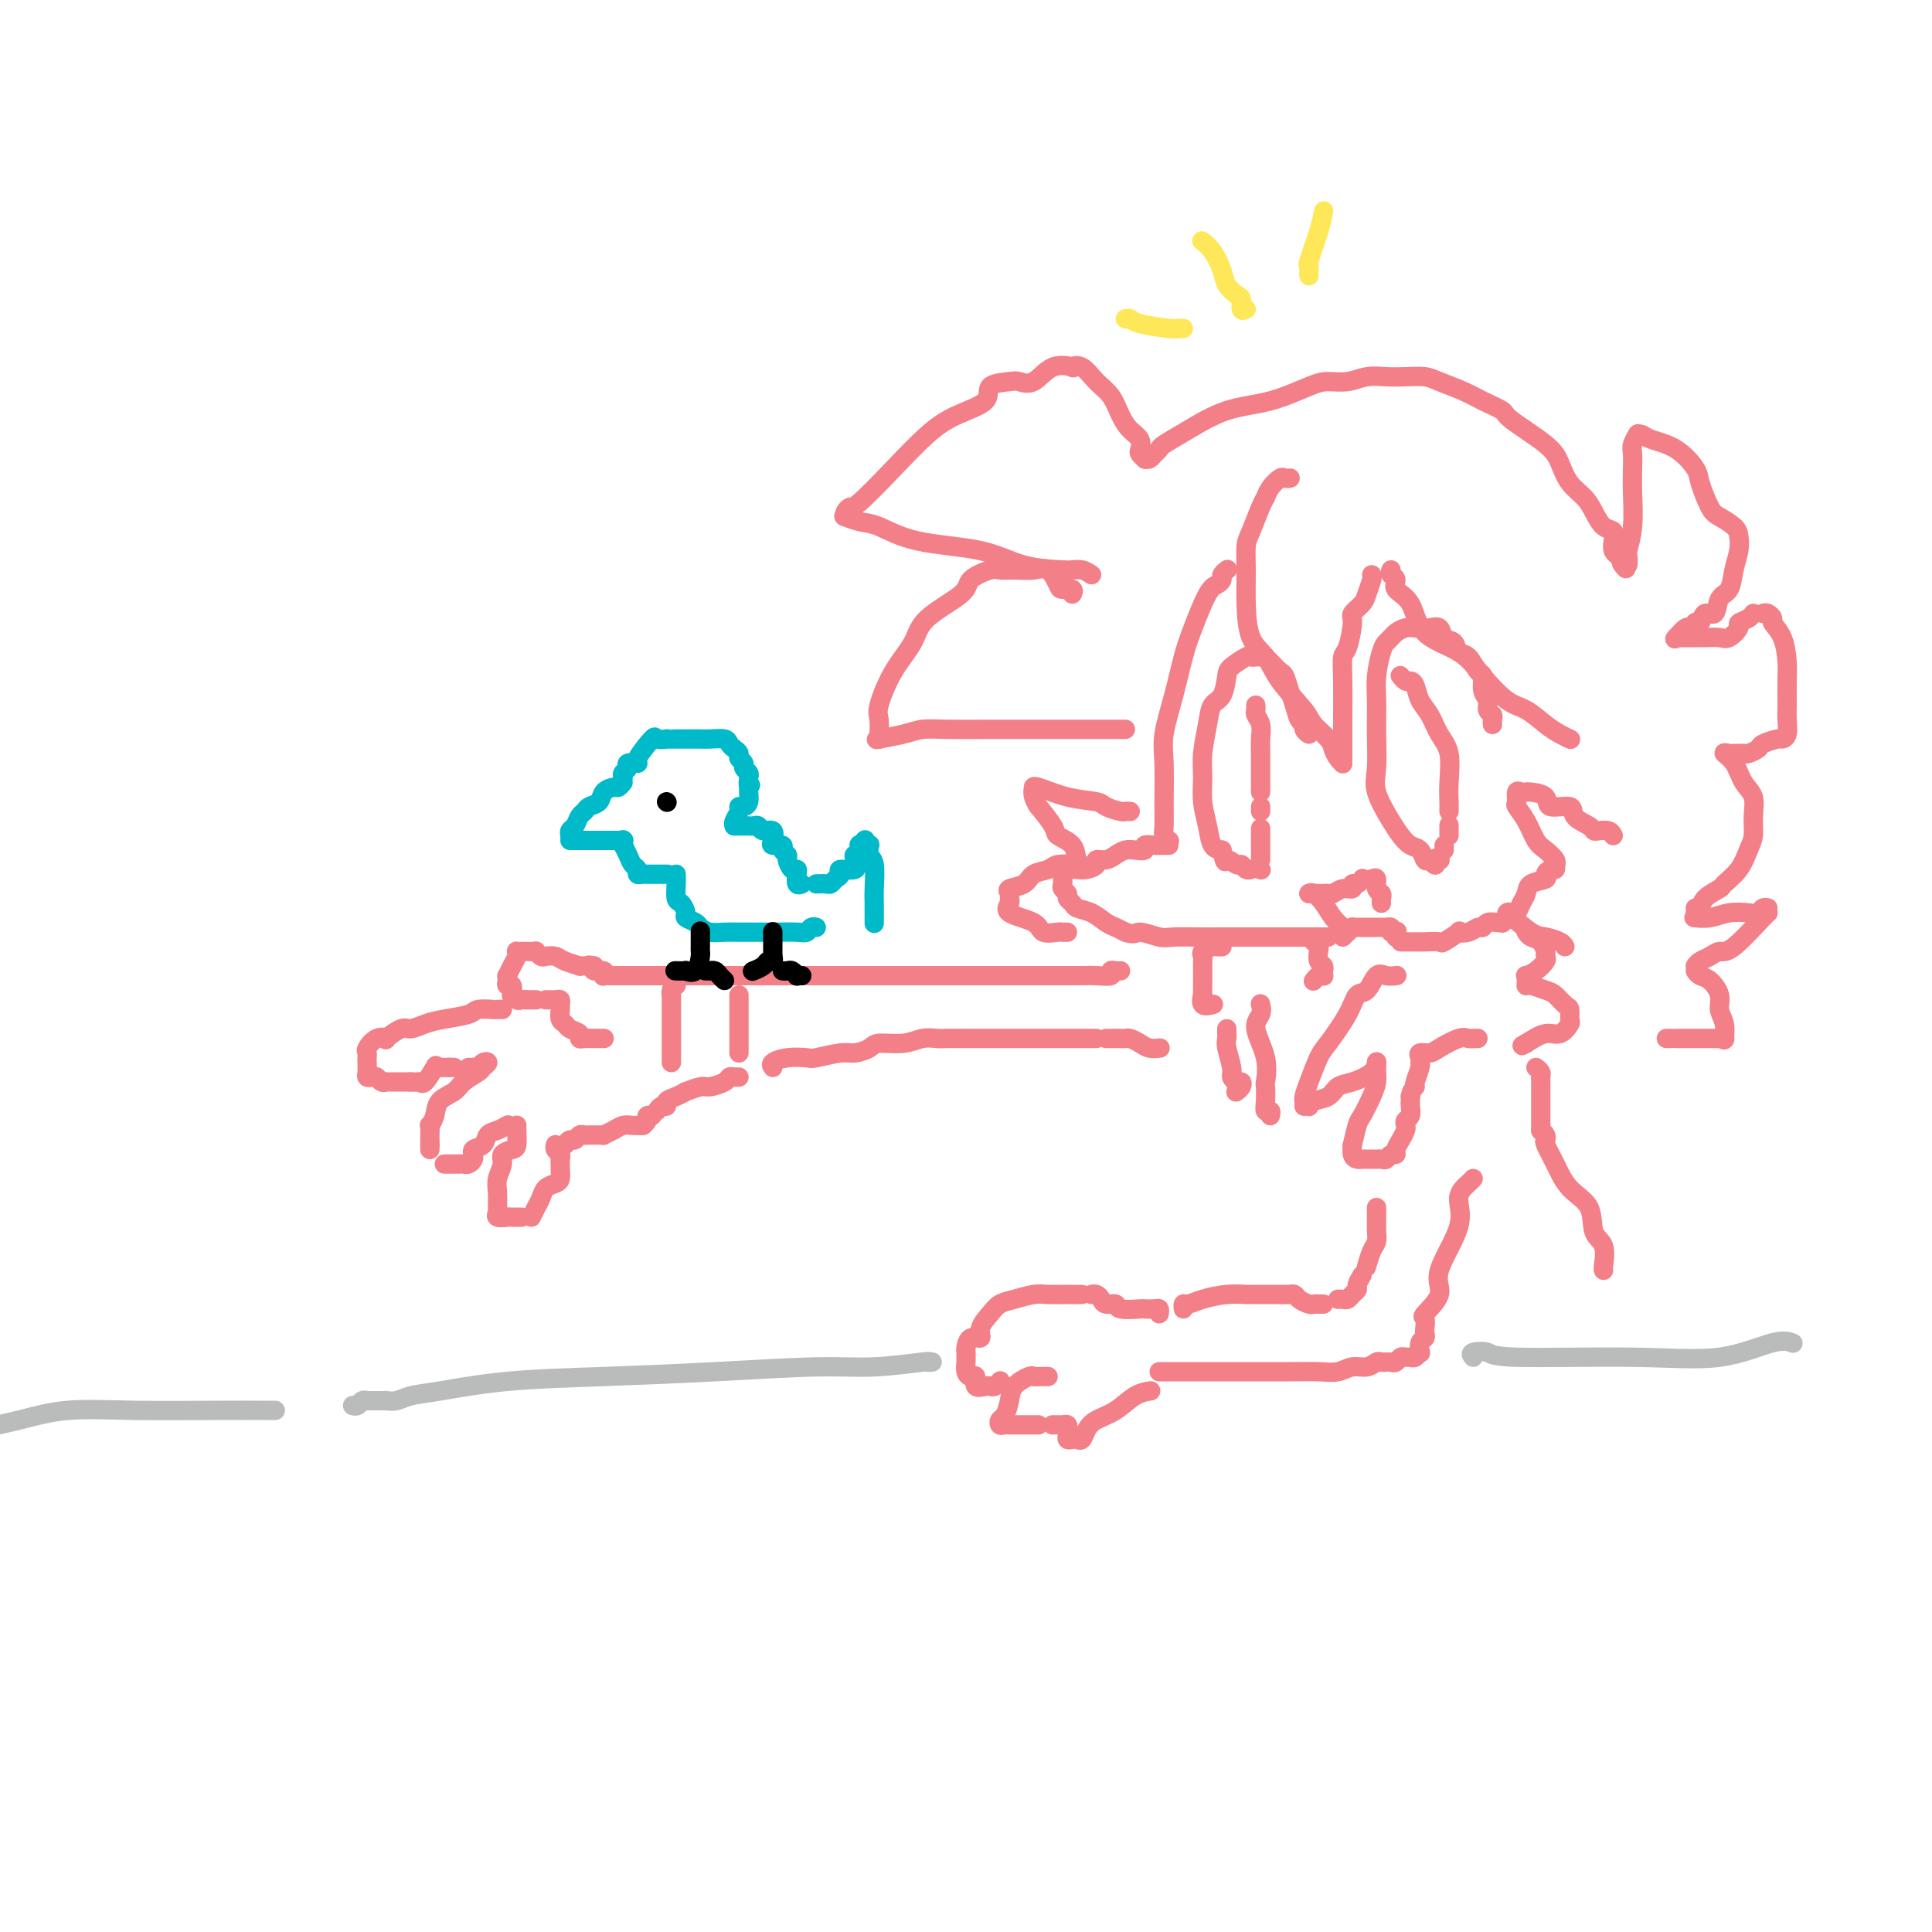 <svg viewBox='0 0 400 400' version='1.1' xmlns='http://www.w3.org/2000/svg' xmlns:xlink='http://www.w3.org/1999/xlink'><g fill='none' stroke='#F37F89' stroke-width='4' stroke-linecap='round' stroke-linejoin='round'><path d='M254,118c0.119,-0.090 0.237,-0.180 0,0c-0.237,0.180 -0.830,0.631 -1,1c-0.170,0.369 0.082,0.658 0,1c-0.082,0.342 -0.497,0.738 -1,1c-0.503,0.262 -1.095,0.390 -2,2c-0.905,1.610 -2.123,4.702 -3,7c-0.877,2.298 -1.412,3.800 -2,6c-0.588,2.200 -1.229,5.096 -2,8c-0.771,2.904 -1.672,5.814 -2,8c-0.328,2.186 -0.084,3.647 0,6c0.084,2.353 0.009,5.597 0,8c-0.009,2.403 0.049,3.964 0,5c-0.049,1.036 -0.206,1.548 0,2c0.206,0.452 0.773,0.843 1,1c0.227,0.157 0.113,0.078 0,0'/><path d='M242,175c-0.306,-0.001 -0.612,-0.001 -1,0c-0.388,0.001 -0.859,0.004 -1,0c-0.141,-0.004 0.047,-0.015 0,0c-0.047,0.015 -0.330,0.056 -1,0c-0.670,-0.056 -1.727,-0.208 -2,0c-0.273,0.208 0.237,0.778 0,1c-0.237,0.222 -1.220,0.097 -2,0c-0.780,-0.097 -1.356,-0.167 -2,0c-0.644,0.167 -1.355,0.570 -2,1c-0.645,0.430 -1.223,0.886 -2,1c-0.777,0.114 -1.752,-0.113 -2,0c-0.248,0.113 0.232,0.567 0,1c-0.232,0.433 -1.176,0.846 -2,1c-0.824,0.154 -1.527,0.048 -2,0c-0.473,-0.048 -0.715,-0.038 -1,0c-0.285,0.038 -0.613,0.104 -1,0c-0.387,-0.104 -0.832,-0.379 -1,0c-0.168,0.379 -0.060,1.411 0,2c0.060,0.589 0.072,0.735 0,1c-0.072,0.265 -0.228,0.649 0,1c0.228,0.351 0.840,0.670 1,1c0.160,0.330 -0.133,0.669 0,1c0.133,0.331 0.693,0.652 1,1c0.307,0.348 0.361,0.723 1,1c0.639,0.277 1.862,0.456 3,1c1.138,0.544 2.191,1.454 3,2c0.809,0.546 1.374,0.727 2,1c0.626,0.273 1.313,0.636 2,1'/><path d='M233,193c2.015,0.713 2.054,-0.005 3,0c0.946,0.005 2.801,0.733 4,1c1.199,0.267 1.744,0.071 3,0c1.256,-0.071 3.224,-0.019 5,0c1.776,0.019 3.361,0.005 5,0c1.639,-0.005 3.332,-0.001 5,0c1.668,0.001 3.312,0.000 5,0c1.688,-0.000 3.419,-0.000 5,0c1.581,0.000 3.011,0.000 4,0c0.989,-0.000 1.535,-0.000 2,0c0.465,0.000 0.847,0.000 1,0c0.153,-0.000 0.076,-0.000 0,0'/><path d='M271,152c-0.447,-0.320 -0.893,-0.640 -1,-1c-0.107,-0.360 0.126,-0.758 0,-1c-0.126,-0.242 -0.610,-0.326 -1,-1c-0.390,-0.674 -0.685,-1.938 -1,-3c-0.315,-1.062 -0.649,-1.920 -1,-3c-0.351,-1.080 -0.720,-2.380 -1,-3c-0.280,-0.620 -0.470,-0.558 -1,-1c-0.530,-0.442 -1.399,-1.386 -2,-2c-0.601,-0.614 -0.935,-0.896 -1,-1c-0.065,-0.104 0.139,-0.030 0,0c-0.139,0.030 -0.622,0.014 -1,0c-0.378,-0.014 -0.651,-0.028 -1,0c-0.349,0.028 -0.775,0.098 -1,0c-0.225,-0.098 -0.249,-0.365 -1,0c-0.751,0.365 -2.228,1.362 -3,2c-0.772,0.638 -0.838,0.918 -1,2c-0.162,1.082 -0.422,2.966 -1,4c-0.578,1.034 -1.476,1.216 -2,2c-0.524,0.784 -0.673,2.169 -1,4c-0.327,1.831 -0.832,4.109 -1,6c-0.168,1.891 -0.001,3.396 0,5c0.001,1.604 -0.165,3.306 0,5c0.165,1.694 0.660,3.379 1,5c0.340,1.621 0.526,3.177 1,4c0.474,0.823 1.237,0.911 2,1'/><path d='M253,176c0.737,3.482 0.579,2.187 1,2c0.421,-0.187 1.419,0.734 2,1c0.581,0.266 0.743,-0.125 1,0c0.257,0.125 0.608,0.764 1,1c0.392,0.236 0.826,0.067 1,0c0.174,-0.067 0.087,-0.034 0,0'/><path d='M261,180c0.000,0.000 0.100,0.100 0.1,0.1'/><path d='M261,178c0.000,-0.429 0.000,-0.857 0,-1c0.000,-0.143 0.000,0.000 0,-1c0.000,-1.000 0.000,-3.143 0,-4c0.000,-0.857 0.000,-0.429 0,0'/><path d='M261,168c0.000,-0.417 0.000,-0.833 0,-1c0.000,-0.167 0.000,-0.083 0,0'/><path d='M261,164c-0.002,-1.844 -0.004,-3.688 0,-5c0.004,-1.312 0.015,-2.091 0,-3c-0.015,-0.909 -0.057,-1.946 0,-3c0.057,-1.054 0.211,-2.125 0,-3c-0.211,-0.875 -0.789,-1.554 -1,-2c-0.211,-0.446 -0.057,-0.659 0,-1c0.057,-0.341 0.016,-0.812 0,-1c-0.016,-0.188 -0.008,-0.094 0,0'/><path d='M309,150c-0.033,-0.326 -0.065,-0.652 0,-1c0.065,-0.348 0.228,-0.717 0,-1c-0.228,-0.283 -0.848,-0.479 -1,-1c-0.152,-0.521 0.164,-1.366 0,-2c-0.164,-0.634 -0.807,-1.058 -1,-2c-0.193,-0.942 0.066,-2.403 0,-3c-0.066,-0.597 -0.455,-0.330 -1,-1c-0.545,-0.670 -1.244,-2.278 -2,-3c-0.756,-0.722 -1.568,-0.558 -2,-1c-0.432,-0.442 -0.483,-1.492 -1,-2c-0.517,-0.508 -1.501,-0.476 -2,-1c-0.499,-0.524 -0.514,-1.604 -1,-2c-0.486,-0.396 -1.442,-0.107 -2,0c-0.558,0.107 -0.716,0.032 -1,0c-0.284,-0.032 -0.692,-0.020 -1,0c-0.308,0.020 -0.516,0.047 -1,0c-0.484,-0.047 -1.243,-0.167 -2,0c-0.757,0.167 -1.513,0.620 -2,1c-0.487,0.380 -0.705,0.686 -1,1c-0.295,0.314 -0.668,0.637 -1,1c-0.332,0.363 -0.624,0.768 -1,2c-0.376,1.232 -0.835,3.292 -1,5c-0.165,1.708 -0.034,3.062 0,5c0.034,1.938 -0.027,4.458 0,7c0.027,2.542 0.142,5.105 0,7c-0.142,1.895 -0.543,3.122 0,5c0.543,1.878 2.029,4.405 3,6c0.971,1.595 1.426,2.256 2,3c0.574,0.744 1.267,1.571 2,2c0.733,0.429 1.505,0.462 2,1c0.495,0.538 0.713,1.582 1,2c0.287,0.418 0.644,0.209 1,0'/><path d='M296,178c1.869,2.167 1.042,0.583 1,0c-0.042,-0.583 0.702,-0.167 1,0c0.298,0.167 0.149,0.083 0,0'/><path d='M298,178c0.000,0.000 0.000,0.000 0,0c0.000,0.000 0.000,0.000 0,0'/><path d='M299,176c0.000,-0.417 0.000,-0.833 0,-1c0.000,-0.167 0.000,-0.083 0,0'/><path d='M300,173c0.000,-0.833 0.000,-1.667 0,-2c0.000,-0.333 0.000,-0.167 0,0'/><path d='M300,168c0.013,-0.549 0.026,-1.098 0,-2c-0.026,-0.902 -0.091,-2.155 0,-4c0.091,-1.845 0.337,-4.280 0,-6c-0.337,-1.720 -1.256,-2.724 -2,-4c-0.744,-1.276 -1.312,-2.824 -2,-4c-0.688,-1.176 -1.494,-1.979 -2,-3c-0.506,-1.021 -0.710,-2.260 -1,-3c-0.290,-0.740 -0.665,-0.982 -1,-1c-0.335,-0.018 -0.629,0.187 -1,0c-0.371,-0.187 -0.820,-0.768 -1,-1c-0.180,-0.232 -0.090,-0.116 0,0'/><path d='M278,194c0.303,-0.309 0.606,-0.619 1,-1c0.394,-0.381 0.879,-0.834 1,-1c0.121,-0.166 -0.123,-0.044 0,0c0.123,0.044 0.611,0.012 1,0c0.389,-0.012 0.678,-0.003 1,0c0.322,0.003 0.678,0.001 1,0c0.322,-0.001 0.611,-0.000 1,0c0.389,0.000 0.878,-0.001 1,0c0.122,0.001 -0.125,0.003 0,0c0.125,-0.003 0.621,-0.011 1,0c0.379,0.011 0.640,0.041 1,0c0.360,-0.041 0.817,-0.155 1,0c0.183,0.155 0.091,0.577 0,1'/><path d='M288,193c1.774,-0.215 1.207,-0.254 1,0c-0.207,0.254 -0.056,0.799 0,1c0.056,0.201 0.016,0.057 0,0c-0.016,-0.057 -0.008,-0.029 0,0'/><path d='M290,195c0.332,0.000 0.664,0.000 1,0c0.336,-0.000 0.676,-0.001 1,0c0.324,0.001 0.634,0.002 1,0c0.366,-0.002 0.789,-0.008 1,0c0.211,0.008 0.209,0.030 1,0c0.791,-0.030 2.375,-0.112 3,0c0.625,0.112 0.289,0.418 1,0c0.711,-0.418 2.467,-1.561 3,-2c0.533,-0.439 -0.156,-0.174 0,0c0.156,0.174 1.159,0.257 2,0c0.841,-0.257 1.521,-0.853 2,-1c0.479,-0.147 0.755,0.157 1,0c0.245,-0.157 0.457,-0.774 1,-1c0.543,-0.226 1.415,-0.061 2,0c0.585,0.061 0.881,0.017 1,0c0.119,-0.017 0.059,-0.009 0,0'/><path d='M311,191c0.000,0.000 0.100,0.100 0.1,0.1'/><path d='M267,99c0.097,-0.012 0.195,-0.025 0,0c-0.195,0.025 -0.681,0.087 -1,0c-0.319,-0.087 -0.470,-0.322 -1,0c-0.530,0.322 -1.438,1.200 -2,2c-0.562,0.800 -0.777,1.520 -1,2c-0.223,0.480 -0.452,0.719 -1,2c-0.548,1.281 -1.413,3.602 -2,5c-0.587,1.398 -0.894,1.871 -1,3c-0.106,1.129 -0.012,2.915 0,5c0.012,2.085 -0.060,4.470 0,7c0.060,2.530 0.252,5.205 1,7c0.748,1.795 2.053,2.711 3,4c0.947,1.289 1.535,2.950 3,5c1.465,2.050 3.807,4.489 5,6c1.193,1.511 1.238,2.093 2,3c0.762,0.907 2.243,2.138 3,3c0.757,0.862 0.791,1.355 1,2c0.209,0.645 0.595,1.443 1,2c0.405,0.557 0.830,0.873 1,1c0.170,0.127 0.085,0.063 0,0'/><path d='M278,158c0.000,0.115 0.000,0.230 0,0c-0.000,-0.230 -0.001,-0.804 0,-2c0.001,-1.196 0.003,-3.013 0,-4c-0.003,-0.987 -0.011,-1.143 0,-3c0.011,-1.857 0.039,-5.414 0,-8c-0.039,-2.586 -0.147,-4.202 0,-5c0.147,-0.798 0.550,-0.779 1,-2c0.450,-1.221 0.947,-3.682 1,-5c0.053,-1.318 -0.340,-1.491 0,-2c0.340,-0.509 1.411,-1.352 2,-2c0.589,-0.648 0.694,-1.102 1,-2c0.306,-0.898 0.813,-2.242 1,-3c0.187,-0.758 0.053,-0.931 0,-1c-0.053,-0.069 -0.027,-0.035 0,0'/><path d='M288,118c-0.135,0.357 -0.269,0.714 0,1c0.269,0.286 0.942,0.501 1,1c0.058,0.499 -0.499,1.283 0,2c0.499,0.717 2.055,1.369 3,3c0.945,1.631 1.280,4.242 3,6c1.720,1.758 4.823,2.663 7,4c2.177,1.337 3.426,3.107 5,5c1.574,1.893 3.473,3.908 5,5c1.527,1.092 2.683,1.259 4,2c1.317,0.741 2.796,2.054 4,3c1.204,0.946 2.132,1.524 3,2c0.868,0.476 1.677,0.850 2,1c0.323,0.150 0.162,0.075 0,0'/><path d='M334,173c-0.225,-0.418 -0.450,-0.835 -1,-1c-0.550,-0.165 -1.425,-0.077 -2,0c-0.575,0.077 -0.848,0.141 -1,0c-0.152,-0.141 -0.182,-0.489 -1,-1c-0.818,-0.511 -2.426,-1.184 -3,-2c-0.574,-0.816 -0.116,-1.774 -1,-2c-0.884,-0.226 -3.112,0.279 -4,0c-0.888,-0.279 -0.437,-1.342 -1,-2c-0.563,-0.658 -2.141,-0.910 -3,-1c-0.859,-0.090 -1.000,-0.017 -1,0c0.000,0.017 0.142,-0.022 0,0c-0.142,0.022 -0.568,0.105 -1,0c-0.432,-0.105 -0.870,-0.396 -1,0c-0.130,0.396 0.048,1.481 0,2c-0.048,0.519 -0.321,0.471 0,1c0.321,0.529 1.235,1.634 2,3c0.765,1.366 1.382,2.993 2,4c0.618,1.007 1.238,1.394 2,2c0.762,0.606 1.667,1.432 2,2c0.333,0.568 0.095,0.876 0,1c-0.095,0.124 -0.048,0.062 0,0'/><path d='M322,179c0.077,0.446 0.154,0.892 0,1c-0.154,0.108 -0.538,-0.123 -1,0c-0.462,0.123 -1.002,0.599 -1,1c0.002,0.401 0.548,0.728 0,1c-0.548,0.272 -2.188,0.490 -3,1c-0.812,0.510 -0.796,1.312 -1,2c-0.204,0.688 -0.629,1.261 -1,2c-0.371,0.739 -0.687,1.645 -1,2c-0.313,0.355 -0.621,0.158 -1,0c-0.379,-0.158 -0.829,-0.278 -1,0c-0.171,0.278 -0.064,0.953 0,1c0.064,0.047 0.084,-0.534 1,0c0.916,0.534 2.729,2.182 4,3c1.271,0.818 2.000,0.807 3,1c1.000,0.193 2.269,0.590 3,1c0.731,0.410 0.923,0.831 1,1c0.077,0.169 0.038,0.084 0,0'/><path d='M234,168c-0.394,-0.023 -0.788,-0.046 -1,0c-0.212,0.046 -0.243,0.162 -1,0c-0.757,-0.162 -2.241,-0.603 -3,-1c-0.759,-0.397 -0.791,-0.749 -2,-1c-1.209,-0.251 -3.593,-0.402 -6,-1c-2.407,-0.598 -4.837,-1.644 -6,-2c-1.163,-0.356 -1.061,-0.022 -1,0c0.061,0.022 0.080,-0.268 0,0c-0.080,0.268 -0.259,1.094 0,2c0.259,0.906 0.956,1.894 1,2c0.044,0.106 -0.563,-0.669 0,0c0.563,0.669 2.298,2.782 3,4c0.702,1.218 0.370,1.542 1,2c0.630,0.458 2.220,1.051 3,2c0.780,0.949 0.748,2.256 1,3c0.252,0.744 0.786,0.927 1,1c0.214,0.073 0.107,0.037 0,0'/><path d='M223,179c-0.503,-0.007 -1.007,-0.014 -1,0c0.007,0.014 0.523,0.049 0,0c-0.523,-0.049 -2.085,-0.182 -3,0c-0.915,0.182 -1.184,0.679 -2,1c-0.816,0.321 -2.181,0.468 -3,1c-0.819,0.532 -1.094,1.451 -2,2c-0.906,0.549 -2.444,0.727 -3,1c-0.556,0.273 -0.131,0.639 0,1c0.131,0.361 -0.030,0.717 0,1c0.030,0.283 0.253,0.492 0,1c-0.253,0.508 -0.983,1.313 0,2c0.983,0.687 3.679,1.256 5,2c1.321,0.744 1.268,1.663 2,2c0.732,0.337 2.248,0.090 3,0c0.752,-0.090 0.741,-0.024 1,0c0.259,0.024 0.788,0.007 1,0c0.212,-0.007 0.106,-0.003 0,0'/><path d='M271,185c0.757,-0.002 1.515,-0.005 2,0c0.485,0.005 0.698,0.016 1,0c0.302,-0.016 0.693,-0.061 1,0c0.307,0.061 0.530,0.228 1,0c0.470,-0.228 1.187,-0.849 2,-1c0.813,-0.151 1.721,0.170 2,0c0.279,-0.170 -0.069,-0.829 0,-1c0.069,-0.171 0.557,0.146 1,0c0.443,-0.146 0.841,-0.756 1,-1c0.159,-0.244 0.080,-0.122 0,0'/><path d='M284,182c0.453,-0.202 0.906,-0.404 1,0c0.094,0.404 -0.171,1.415 0,2c0.171,0.585 0.778,0.744 1,1c0.222,0.256 0.060,0.607 0,1c-0.060,0.393 -0.017,0.826 0,1c0.017,0.174 0.009,0.087 0,0'/><path d='M271,185c0.243,-0.150 0.485,-0.299 1,0c0.515,0.299 1.301,1.047 2,2c0.699,0.953 1.311,2.111 2,3c0.689,0.889 1.455,1.509 2,2c0.545,0.491 0.870,0.855 1,1c0.130,0.145 0.065,0.073 0,0'/><path d='M233,151c-0.290,-0.000 -0.581,-0.000 -1,0c-0.419,0.000 -0.967,0.000 -1,0c-0.033,-0.000 0.448,-0.000 0,0c-0.448,0.000 -1.827,0.000 -3,0c-1.173,-0.000 -2.141,-0.001 -4,0c-1.859,0.001 -4.610,0.003 -8,0c-3.390,-0.003 -7.421,-0.011 -11,0c-3.579,0.011 -6.708,0.042 -9,0c-2.292,-0.042 -3.748,-0.155 -5,0c-1.252,0.155 -2.298,0.580 -4,1c-1.702,0.420 -4.058,0.834 -5,1c-0.942,0.166 -0.471,0.083 0,0'/><path d='M182,153c0.004,0.034 0.009,0.069 0,0c-0.009,-0.069 -0.031,-0.240 0,-1c0.031,-0.760 0.114,-2.109 0,-3c-0.114,-0.891 -0.426,-1.323 0,-3c0.426,-1.677 1.589,-4.598 3,-7c1.411,-2.402 3.071,-4.283 4,-6c0.929,-1.717 1.126,-3.269 3,-5c1.874,-1.731 5.424,-3.641 7,-5c1.576,-1.359 1.177,-2.167 2,-3c0.823,-0.833 2.867,-1.690 4,-2c1.133,-0.310 1.354,-0.073 2,0c0.646,0.073 1.716,-0.019 3,0c1.284,0.019 2.782,0.148 4,0c1.218,-0.148 2.155,-0.572 3,0c0.845,0.572 1.599,2.139 2,3c0.401,0.861 0.448,1.014 1,1c0.552,-0.014 1.610,-0.196 2,0c0.390,0.196 0.111,0.770 0,1c-0.111,0.230 -0.056,0.115 0,0'/><path d='M226,119c-0.628,-0.420 -1.255,-0.841 -2,-1c-0.745,-0.159 -1.607,-0.058 -2,0c-0.393,0.058 -0.317,0.072 -2,0c-1.683,-0.072 -5.125,-0.228 -8,-1c-2.875,-0.772 -5.184,-2.158 -9,-3c-3.816,-0.842 -9.138,-1.140 -13,-2c-3.862,-0.860 -6.262,-2.282 -8,-3c-1.738,-0.718 -2.814,-0.732 -4,-1c-1.186,-0.268 -2.482,-0.791 -3,-1c-0.518,-0.209 -0.259,-0.105 0,0'/><path d='M175,107c-0.097,-0.296 -0.194,-0.592 0,-1c0.194,-0.408 0.678,-0.927 1,-1c0.322,-0.073 0.483,0.301 2,-1c1.517,-1.301 4.389,-4.278 7,-7c2.611,-2.722 4.962,-5.188 7,-7c2.038,-1.812 3.763,-2.970 6,-4c2.237,-1.030 4.986,-1.933 6,-3c1.014,-1.067 0.293,-2.297 1,-3c0.707,-0.703 2.842,-0.878 4,-1c1.158,-0.122 1.338,-0.190 2,0c0.662,0.190 1.804,0.637 3,0c1.196,-0.637 2.445,-2.358 4,-3c1.555,-0.642 3.418,-0.206 4,0c0.582,0.206 -0.115,0.183 0,0c0.115,-0.183 1.041,-0.526 2,0c0.959,0.526 1.949,1.922 3,3c1.051,1.078 2.163,1.837 3,3c0.837,1.163 1.400,2.731 2,4c0.600,1.269 1.236,2.239 2,3c0.764,0.761 1.655,1.315 2,2c0.345,0.685 0.144,1.503 0,2c-0.144,0.497 -0.231,0.672 0,1c0.231,0.328 0.780,0.808 1,1c0.220,0.192 0.110,0.096 0,0'/><path d='M237,95c0.339,0.087 0.678,0.173 1,0c0.322,-0.173 0.627,-0.606 1,-1c0.373,-0.394 0.813,-0.748 1,-1c0.187,-0.252 0.122,-0.404 1,-1c0.878,-0.596 2.699,-1.638 5,-3c2.301,-1.362 5.084,-3.043 8,-4c2.916,-0.957 5.966,-1.188 9,-2c3.034,-0.812 6.051,-2.203 8,-3c1.949,-0.797 2.831,-0.998 4,-1c1.169,-0.002 2.624,0.195 4,0c1.376,-0.195 2.673,-0.782 4,-1c1.327,-0.218 2.683,-0.066 4,0c1.317,0.066 2.595,0.048 4,0c1.405,-0.048 2.937,-0.125 4,0c1.063,0.125 1.655,0.454 3,1c1.345,0.546 3.442,1.311 5,2c1.558,0.689 2.578,1.303 4,2c1.422,0.697 3.248,1.478 4,2c0.752,0.522 0.432,0.786 2,2c1.568,1.214 5.025,3.377 7,5c1.975,1.623 2.468,2.705 3,4c0.532,1.295 1.103,2.805 2,4c0.897,1.195 2.121,2.077 3,3c0.879,0.923 1.412,1.886 2,3c0.588,1.114 1.232,2.379 2,3c0.768,0.621 1.659,0.600 2,1c0.341,0.400 0.130,1.223 0,2c-0.130,0.777 -0.180,1.508 0,2c0.180,0.492 0.590,0.746 1,1'/><path d='M335,115c2.556,4.022 1.444,2.578 1,2c-0.444,-0.578 -0.222,-0.289 0,0'/><path d='M336,117c0.415,0.224 0.829,0.448 1,0c0.171,-0.448 0.098,-1.568 0,-2c-0.098,-0.432 -0.222,-0.174 0,-1c0.222,-0.826 0.791,-2.735 1,-5c0.209,-2.265 0.060,-4.888 0,-7c-0.060,-2.112 -0.030,-3.715 0,-5c0.030,-1.285 0.060,-2.252 0,-3c-0.060,-0.748 -0.208,-1.278 0,-2c0.208,-0.722 0.774,-1.635 1,-2c0.226,-0.365 0.113,-0.183 0,0'/><path d='M339,90c0.317,-0.081 0.633,-0.162 1,0c0.367,0.162 0.784,0.569 2,1c1.216,0.431 3.231,0.888 5,2c1.769,1.112 3.293,2.878 4,4c0.707,1.122 0.595,1.598 1,3c0.405,1.402 1.325,3.729 2,5c0.675,1.271 1.106,1.487 2,2c0.894,0.513 2.252,1.325 3,2c0.748,0.675 0.887,1.215 1,2c0.113,0.785 0.200,1.816 0,3c-0.200,1.184 -0.687,2.522 -1,4c-0.313,1.478 -0.451,3.097 -1,4c-0.549,0.903 -1.510,1.090 -2,2c-0.490,0.910 -0.509,2.544 -1,3c-0.491,0.456 -1.455,-0.266 -2,0c-0.545,0.266 -0.670,1.519 -1,2c-0.330,0.481 -0.866,0.189 -1,0c-0.134,-0.189 0.135,-0.274 0,0c-0.135,0.274 -0.675,0.909 -1,1c-0.325,0.091 -0.434,-0.360 -1,0c-0.566,0.360 -1.590,1.531 -2,2c-0.410,0.469 -0.205,0.234 0,0'/><path d='M347,132c0.658,0.001 1.316,0.002 2,0c0.684,-0.002 1.392,-0.007 2,0c0.608,0.007 1.114,0.027 2,0c0.886,-0.027 2.153,-0.101 3,0c0.847,0.101 1.274,0.377 2,0c0.726,-0.377 1.750,-1.408 2,-2c0.250,-0.592 -0.273,-0.746 0,-1c0.273,-0.254 1.343,-0.607 2,-1c0.657,-0.393 0.902,-0.827 1,-1c0.098,-0.173 0.049,-0.087 0,0'/><path d='M365,127c0.295,-0.098 0.591,-0.196 1,0c0.409,0.196 0.933,0.686 1,1c0.067,0.314 -0.322,0.451 0,1c0.322,0.549 1.354,1.511 2,3c0.646,1.489 0.906,3.505 1,5c0.094,1.495 0.022,2.467 0,4c-0.022,1.533 0.007,3.625 0,5c-0.007,1.375 -0.051,2.032 0,3c0.051,0.968 0.198,2.248 0,3c-0.198,0.752 -0.739,0.976 -1,1c-0.261,0.024 -0.241,-0.151 -1,0c-0.759,0.151 -2.297,0.629 -3,1c-0.703,0.371 -0.570,0.635 -1,1c-0.430,0.365 -1.422,0.830 -2,1c-0.578,0.170 -0.743,0.046 -1,0c-0.257,-0.046 -0.608,-0.012 -1,0c-0.392,0.012 -0.826,0.004 -1,0c-0.174,-0.004 -0.087,-0.002 0,0'/><path d='M358,156c-0.605,-0.123 -1.210,-0.246 -1,0c0.210,0.246 1.234,0.860 2,2c0.766,1.140 1.275,2.807 2,4c0.725,1.193 1.668,1.911 2,3c0.332,1.089 0.054,2.547 0,4c-0.054,1.453 0.118,2.899 0,4c-0.118,1.101 -0.526,1.856 -1,3c-0.474,1.144 -1.016,2.678 -2,4c-0.984,1.322 -2.411,2.431 -3,3c-0.589,0.569 -0.340,0.597 -1,1c-0.660,0.403 -2.228,1.180 -3,2c-0.772,0.820 -0.746,1.682 -1,2c-0.254,0.318 -0.787,0.091 -1,0c-0.213,-0.091 -0.107,-0.045 0,0'/><path d='M351,189c0.000,-0.111 0.000,-0.222 0,0c0.000,0.222 0.000,0.778 0,1c0.000,0.222 0.000,0.111 0,0'/><path d='M351,190c-0.247,-0.030 -0.494,-0.060 0,0c0.494,0.060 1.729,0.208 3,0c1.271,-0.208 2.579,-0.774 4,-1c1.421,-0.226 2.955,-0.113 4,0c1.045,0.113 1.600,0.226 2,0c0.400,-0.226 0.646,-0.792 1,-1c0.354,-0.208 0.815,-0.060 1,0c0.185,0.060 0.092,0.030 0,0'/><path d='M366,188c-0.048,0.485 -0.096,0.970 0,1c0.096,0.030 0.334,-0.396 -1,1c-1.334,1.396 -4.242,4.612 -6,6c-1.758,1.388 -2.366,0.946 -3,1c-0.634,0.054 -1.294,0.602 -2,1c-0.706,0.398 -1.459,0.646 -2,1c-0.541,0.354 -0.869,0.816 -1,1c-0.131,0.184 -0.066,0.092 0,0'/><path d='M351,201c0.259,0.381 0.518,0.762 1,1c0.482,0.238 1.187,0.334 2,1c0.813,0.666 1.734,1.902 2,3c0.266,1.098 -0.125,2.057 0,3c0.125,0.943 0.764,1.869 1,3c0.236,1.131 0.067,2.466 0,3c-0.067,0.534 -0.034,0.267 0,0'/><path d='M357,215c0.000,0.000 0.100,0.100 0.1,0.1'/><path d='M357,215c-0.332,0.000 -0.663,0.000 -1,0c-0.337,0.000 -0.678,-0.000 -2,0c-1.322,0.000 -3.625,0.000 -5,0c-1.375,-0.000 -1.821,0.000 -2,0c-0.179,0.000 -0.089,0.000 0,0'/><path d='M346,215c-0.417,0.000 -0.833,0.000 -1,0c-0.167,0.000 -0.083,0.000 0,0'/><path d='M232,201c-0.291,0.030 -0.581,0.061 -1,0c-0.419,-0.061 -0.966,-0.212 -1,0c-0.034,0.212 0.445,0.789 0,1c-0.445,0.211 -1.815,0.057 -3,0c-1.185,-0.057 -2.186,-0.015 -4,0c-1.814,0.015 -4.440,0.004 -8,0c-3.560,-0.004 -8.052,-0.001 -13,0c-4.948,0.001 -10.350,0.000 -15,0c-4.650,-0.000 -8.548,-0.000 -13,0c-4.452,0.000 -9.459,0.000 -14,0c-4.541,-0.000 -8.614,-0.000 -12,0c-3.386,0.000 -6.083,0.000 -8,0c-1.917,-0.000 -3.055,-0.000 -4,0c-0.945,0.000 -1.699,0.000 -2,0c-0.301,-0.000 -0.151,-0.000 0,0'/><path d='M134,202c0.089,-0.000 0.179,-0.000 0,0c-0.179,0.000 -0.626,0.000 -1,0c-0.374,-0.000 -0.674,-0.000 -1,0c-0.326,0.000 -0.679,0.000 -1,0c-0.321,-0.000 -0.611,-0.000 -1,0c-0.389,0.000 -0.878,0.000 -1,0c-0.122,-0.000 0.121,-0.000 0,0c-0.121,0.000 -0.607,0.001 -1,0c-0.393,-0.001 -0.692,-0.004 -1,0c-0.308,0.004 -0.626,0.016 -1,0c-0.374,-0.016 -0.805,-0.060 -1,0c-0.195,0.060 -0.155,0.222 0,0c0.155,-0.222 0.426,-0.829 0,-1c-0.426,-0.171 -1.550,0.094 -2,0c-0.450,-0.094 -0.225,-0.547 0,-1'/><path d='M123,200c-1.833,-0.333 -0.917,-0.167 0,0'/><path d='M123,200c-0.175,0.006 -0.350,0.012 -1,0c-0.650,-0.012 -1.775,-0.042 -2,0c-0.225,0.042 0.448,0.156 0,0c-0.448,-0.156 -2.019,-0.581 -3,-1c-0.981,-0.419 -1.373,-0.830 -2,-1c-0.627,-0.170 -1.491,-0.098 -2,0c-0.509,0.098 -0.665,0.222 -1,0c-0.335,-0.222 -0.850,-0.791 -1,-1c-0.150,-0.209 0.065,-0.056 0,0c-0.065,0.056 -0.409,0.017 -1,0c-0.591,-0.017 -1.429,-0.013 -2,0c-0.571,0.013 -0.875,0.036 -1,0c-0.125,-0.036 -0.072,-0.129 0,0c0.072,0.129 0.163,0.482 0,1c-0.163,0.518 -0.581,1.201 -1,2c-0.419,0.799 -0.841,1.715 -1,2c-0.159,0.285 -0.057,-0.059 0,0c0.057,0.059 0.067,0.523 0,1c-0.067,0.477 -0.211,0.969 0,1c0.211,0.031 0.777,-0.398 1,0c0.223,0.398 0.102,1.623 0,2c-0.102,0.377 -0.185,-0.095 0,0c0.185,0.095 0.637,0.757 1,1c0.363,0.243 0.636,0.065 1,0c0.364,-0.065 0.818,-0.019 1,0c0.182,0.019 0.091,0.009 0,0'/><path d='M109,207c0.310,0.000 0.619,0.000 1,0c0.381,0.000 0.833,0.000 1,0c0.167,0.000 0.048,0.000 0,0c-0.048,-0.000 -0.024,0.000 0,0'/><path d='M113,207c0.340,-0.007 0.680,-0.014 1,0c0.320,0.014 0.621,0.049 1,0c0.379,-0.049 0.837,-0.182 1,0c0.163,0.182 0.031,0.679 0,1c-0.031,0.321 0.038,0.467 0,1c-0.038,0.533 -0.182,1.453 0,2c0.182,0.547 0.692,0.721 1,1c0.308,0.279 0.415,0.663 1,1c0.585,0.337 1.648,0.626 2,1c0.352,0.374 -0.007,0.832 0,1c0.007,0.168 0.380,0.045 1,0c0.620,-0.045 1.487,-0.012 2,0c0.513,0.012 0.674,0.003 1,0c0.326,-0.003 0.819,-0.001 1,0c0.181,0.001 0.052,0.000 0,0c-0.052,-0.000 -0.026,-0.000 0,0'/><path d='M104,209c-0.287,0.002 -0.574,0.003 -1,0c-0.426,-0.003 -0.991,-0.012 -1,0c-0.009,0.012 0.539,0.044 0,0c-0.539,-0.044 -2.165,-0.165 -3,0c-0.835,0.165 -0.880,0.617 -2,1c-1.120,0.383 -3.317,0.699 -5,1c-1.683,0.301 -2.852,0.589 -4,1c-1.148,0.411 -2.275,0.945 -3,1c-0.725,0.055 -1.049,-0.371 -2,0c-0.951,0.371 -2.528,1.538 -3,2c-0.472,0.462 0.161,0.218 0,0c-0.161,-0.218 -1.115,-0.410 -2,0c-0.885,0.410 -1.701,1.423 -2,2c-0.299,0.577 -0.081,0.719 0,1c0.081,0.281 0.025,0.703 0,1c-0.025,0.297 -0.018,0.471 0,1c0.018,0.529 0.046,1.413 0,2c-0.046,0.587 -0.166,0.875 0,1c0.166,0.125 0.618,0.086 1,0c0.382,-0.086 0.693,-0.219 1,0c0.307,0.219 0.611,0.791 1,1c0.389,0.209 0.863,0.056 1,0c0.137,-0.056 -0.065,-0.015 0,0c0.065,0.015 0.396,0.004 1,0c0.604,-0.004 1.482,-0.001 2,0c0.518,0.001 0.678,0.000 1,0c0.322,-0.000 0.806,-0.000 1,0c0.194,0.000 0.097,0.000 0,0'/><path d='M85,224c1.817,0.107 1.858,-0.126 2,0c0.142,0.126 0.384,0.611 1,0c0.616,-0.611 1.604,-2.317 2,-3c0.396,-0.683 0.198,-0.341 0,0'/><path d='M91,221c0.833,0.000 1.667,0.000 2,0c0.333,0.000 0.167,0.000 0,0'/><path d='M93,221c0.422,0.000 0.844,0.000 1,0c0.156,0.000 0.044,0.000 0,0c-0.044,0.000 -0.022,0.000 0,0'/><path d='M97,221c0.448,0.008 0.895,0.015 1,0c0.105,-0.015 -0.133,-0.053 0,0c0.133,0.053 0.637,0.199 1,0c0.363,-0.199 0.585,-0.741 1,-1c0.415,-0.259 1.024,-0.235 1,0c-0.024,0.235 -0.683,0.681 -1,1c-0.317,0.319 -0.294,0.511 -1,1c-0.706,0.489 -2.140,1.274 -3,2c-0.860,0.726 -1.144,1.394 -2,2c-0.856,0.606 -2.282,1.150 -3,2c-0.718,0.850 -0.728,2.006 -1,3c-0.272,0.994 -0.805,1.825 -1,2c-0.195,0.175 -0.052,-0.307 0,0c0.052,0.307 0.014,1.403 0,2c-0.014,0.597 -0.004,0.696 0,1c0.004,0.304 0.001,0.813 0,1c-0.001,0.187 -0.000,0.054 0,0c0.000,-0.054 0.000,-0.027 0,0'/><path d='M89,237c0.000,0.417 0.000,0.833 0,1c0.000,0.167 0.000,0.083 0,0'/><path d='M92,241c0.303,-0.000 0.606,-0.000 1,0c0.394,0.000 0.879,0.001 1,0c0.121,-0.001 -0.121,-0.003 0,0c0.121,0.003 0.607,0.011 1,0c0.393,-0.011 0.694,-0.041 1,0c0.306,0.041 0.616,0.151 1,0c0.384,-0.151 0.842,-0.564 1,-1c0.158,-0.436 0.016,-0.894 0,-1c-0.016,-0.106 0.092,0.141 0,0c-0.092,-0.141 -0.385,-0.668 0,-1c0.385,-0.332 1.449,-0.467 2,-1c0.551,-0.533 0.591,-1.462 1,-2c0.409,-0.538 1.187,-0.683 2,-1c0.813,-0.317 1.661,-0.805 2,-1c0.339,-0.195 0.170,-0.098 0,0'/><path d='M107,233c-0.001,0.008 -0.002,0.016 0,0c0.002,-0.016 0.007,-0.054 0,0c-0.007,0.054 -0.025,0.202 0,1c0.025,0.798 0.094,2.247 0,3c-0.094,0.753 -0.351,0.809 -1,1c-0.649,0.191 -1.691,0.517 -2,1c-0.309,0.483 0.114,1.123 0,2c-0.114,0.877 -0.765,1.990 -1,3c-0.235,1.010 -0.056,1.917 0,3c0.056,1.083 -0.013,2.343 0,3c0.013,0.657 0.106,0.712 0,1c-0.106,0.288 -0.413,0.808 0,1c0.413,0.192 1.547,0.055 2,0c0.453,-0.055 0.227,-0.027 0,0'/><path d='M106,252c0.311,0.000 0.622,0.000 1,0c0.378,0.000 0.822,0.000 1,0c0.178,0.000 0.089,0.000 0,0'/><path d='M110,252c0.416,-0.833 0.831,-1.666 1,-2c0.169,-0.334 0.090,-0.170 0,0c-0.090,0.170 -0.192,0.345 0,0c0.192,-0.345 0.678,-1.209 1,-2c0.322,-0.791 0.479,-1.507 1,-2c0.521,-0.493 1.407,-0.762 2,-1c0.593,-0.238 0.892,-0.445 1,-1c0.108,-0.555 0.025,-1.458 0,-2c-0.025,-0.542 0.007,-0.723 0,-1c-0.007,-0.277 -0.054,-0.649 0,-1c0.054,-0.351 0.210,-0.682 0,-1c-0.210,-0.318 -0.787,-0.624 -1,-1c-0.213,-0.376 -0.061,-0.822 0,-1c0.061,-0.178 0.030,-0.089 0,0'/><path d='M117,237c0.333,-0.453 0.667,-0.906 1,-1c0.333,-0.094 0.667,0.171 1,0c0.333,-0.171 0.666,-0.778 1,-1c0.334,-0.222 0.668,-0.060 1,0c0.332,0.060 0.662,0.017 1,0c0.338,-0.017 0.685,-0.007 1,0c0.315,0.007 0.598,0.012 1,0c0.402,-0.012 0.922,-0.042 1,0c0.078,0.042 -0.287,0.155 0,0c0.287,-0.155 1.226,-0.577 2,-1c0.774,-0.423 1.383,-0.845 2,-1c0.617,-0.155 1.243,-0.042 2,0c0.757,0.042 1.645,0.012 2,0c0.355,-0.012 0.178,-0.006 0,0'/><path d='M133,233c0.452,-0.310 0.905,-0.619 1,-1c0.095,-0.381 -0.167,-0.833 0,-1c0.167,-0.167 0.762,-0.048 1,0c0.238,0.048 0.119,0.024 0,0'/><path d='M136,230c0.298,-0.447 0.596,-0.894 1,-1c0.404,-0.106 0.915,0.130 1,0c0.085,-0.130 -0.254,-0.627 0,-1c0.254,-0.373 1.102,-0.621 2,-1c0.898,-0.379 1.845,-0.889 2,-1c0.155,-0.111 -0.481,0.177 0,0c0.481,-0.177 2.079,-0.818 3,-1c0.921,-0.182 1.165,0.095 2,0c0.835,-0.095 2.263,-0.561 3,-1c0.737,-0.439 0.785,-0.850 1,-1c0.215,-0.150 0.596,-0.041 1,0c0.404,0.041 0.830,0.012 1,0c0.170,-0.012 0.085,-0.006 0,0'/><path d='M160,221c-0.225,-0.312 -0.450,-0.623 0,-1c0.450,-0.377 1.575,-0.818 3,-1c1.425,-0.182 3.149,-0.104 4,0c0.851,0.104 0.830,0.234 2,0c1.170,-0.234 3.530,-0.832 5,-1c1.470,-0.168 2.049,0.095 3,0c0.951,-0.095 2.275,-0.547 3,-1c0.725,-0.453 0.850,-0.906 2,-1c1.150,-0.094 3.324,0.171 5,0c1.676,-0.171 2.854,-0.778 4,-1c1.146,-0.222 2.262,-0.060 3,0c0.738,0.060 1.100,0.016 2,0c0.900,-0.016 2.337,-0.004 4,0c1.663,0.004 3.551,0.001 5,0c1.449,-0.001 2.457,-0.000 4,0c1.543,0.000 3.621,0.000 5,0c1.379,-0.000 2.061,-0.000 3,0c0.939,0.000 2.136,0.000 3,0c0.864,-0.000 1.394,-0.000 2,0c0.606,0.000 1.286,0.000 2,0c0.714,-0.000 1.461,-0.000 2,0c0.539,0.000 0.868,0.000 1,0c0.132,-0.000 0.066,-0.000 0,0'/><path d='M229,215c0.333,-0.000 0.666,-0.001 1,0c0.334,0.001 0.670,0.003 1,0c0.330,-0.003 0.654,-0.011 1,0c0.346,0.011 0.713,0.041 1,0c0.287,-0.041 0.494,-0.155 1,0c0.506,0.155 1.311,0.578 2,1c0.689,0.422 1.262,0.845 2,1c0.738,0.155 1.639,0.044 2,0c0.361,-0.044 0.180,-0.022 0,0'/><path d='M253,196c-0.370,0.023 -0.740,0.047 -1,0c-0.260,-0.047 -0.409,-0.164 -1,0c-0.591,0.164 -1.622,0.608 -2,1c-0.378,0.392 -0.101,0.733 0,1c0.101,0.267 0.027,0.462 0,1c-0.027,0.538 -0.007,1.420 0,2c0.007,0.580 -0.000,0.856 0,1c0.000,0.144 0.007,0.154 0,1c-0.007,0.846 -0.030,2.528 0,3c0.030,0.472 0.111,-0.265 0,0c-0.111,0.265 -0.415,1.533 0,2c0.415,0.467 1.547,0.133 2,0c0.453,-0.133 0.226,-0.067 0,0'/><path d='M254,213c-0.009,0.341 -0.017,0.683 0,1c0.017,0.317 0.060,0.611 0,1c-0.060,0.389 -0.223,0.874 0,2c0.223,1.126 0.831,2.893 1,4c0.169,1.107 -0.102,1.554 0,2c0.102,0.446 0.577,0.890 1,1c0.423,0.110 0.794,-0.115 1,0c0.206,0.115 0.248,0.569 0,1c-0.248,0.431 -0.785,0.837 -1,1c-0.215,0.163 -0.107,0.081 0,0'/><path d='M263,231c0.113,-0.459 0.226,-0.918 0,-1c-0.226,-0.082 -0.790,0.213 -1,0c-0.210,-0.213 -0.065,-0.935 0,-2c0.065,-1.065 0.049,-2.473 0,-3c-0.049,-0.527 -0.132,-0.173 0,-1c0.132,-0.827 0.480,-2.835 0,-5c-0.480,-2.165 -1.789,-4.488 -2,-6c-0.211,-1.512 0.674,-2.215 1,-3c0.326,-0.785 0.093,-1.653 0,-2c-0.093,-0.347 -0.047,-0.174 0,0'/><path d='M289,202c0.178,-0.024 0.357,-0.047 0,0c-0.357,0.047 -1.248,0.166 -2,0c-0.752,-0.166 -1.364,-0.616 -2,0c-0.636,0.616 -1.297,2.298 -2,3c-0.703,0.702 -1.449,0.425 -2,1c-0.551,0.575 -0.908,2.003 -2,4c-1.092,1.997 -2.920,4.563 -4,6c-1.080,1.437 -1.414,1.744 -2,3c-0.586,1.256 -1.425,3.460 -2,5c-0.575,1.540 -0.886,2.415 -1,3c-0.114,0.585 -0.033,0.882 0,1c0.033,0.118 0.016,0.059 0,0'/><path d='M270,228c0.000,0.417 0.000,0.833 0,1c0.000,0.167 0.000,0.083 0,0'/><path d='M270,229c0.432,-0.026 0.864,-0.052 1,0c0.136,0.052 -0.023,0.184 0,0c0.023,-0.184 0.227,-0.682 1,-1c0.773,-0.318 2.116,-0.457 3,-1c0.884,-0.543 1.309,-1.491 2,-2c0.691,-0.509 1.649,-0.580 3,-1c1.351,-0.420 3.094,-1.190 4,-2c0.906,-0.810 0.973,-1.660 1,-2c0.027,-0.340 0.013,-0.170 0,0'/><path d='M285,220c0.004,0.354 0.008,0.708 0,1c-0.008,0.292 -0.029,0.523 0,1c0.029,0.477 0.109,1.201 0,2c-0.109,0.799 -0.407,1.673 -1,3c-0.593,1.327 -1.480,3.108 -2,4c-0.520,0.892 -0.672,0.894 -1,2c-0.328,1.106 -0.831,3.316 -1,4c-0.169,0.684 -0.004,-0.156 0,0c0.004,0.156 -0.154,1.310 0,2c0.154,0.690 0.620,0.917 1,1c0.380,0.083 0.676,0.022 1,0c0.324,-0.022 0.678,-0.006 1,0c0.322,0.006 0.611,0.003 1,0c0.389,-0.003 0.877,-0.005 1,0c0.123,0.005 -0.121,0.016 0,0c0.121,-0.016 0.606,-0.059 1,0c0.394,0.059 0.697,0.220 1,0c0.303,-0.220 0.607,-0.822 1,-1c0.393,-0.178 0.876,0.069 1,0c0.124,-0.069 -0.111,-0.452 0,-1c0.111,-0.548 0.570,-1.259 1,-2c0.430,-0.741 0.833,-1.512 1,-2c0.167,-0.488 0.097,-0.694 0,-1c-0.097,-0.306 -0.222,-0.712 0,-1c0.222,-0.288 0.792,-0.459 1,-1c0.208,-0.541 0.056,-1.453 0,-2c-0.056,-0.547 -0.016,-0.728 0,-1c0.016,-0.272 0.008,-0.636 0,-1'/><path d='M292,227c0.500,-1.833 0.250,-0.917 0,0'/><path d='M293,225c-0.113,-0.113 -0.226,-0.226 0,-1c0.226,-0.774 0.793,-2.207 1,-3c0.207,-0.793 0.056,-0.944 0,-1c-0.056,-0.056 -0.016,-0.016 0,0c0.016,0.016 0.008,0.008 0,0'/><path d='M294,219c-0.194,-0.437 -0.389,-0.873 0,-1c0.389,-0.127 1.361,0.057 2,0c0.639,-0.057 0.946,-0.355 2,-1c1.054,-0.645 2.857,-1.637 4,-2c1.143,-0.363 1.626,-0.097 2,0c0.374,0.097 0.639,0.026 1,0c0.361,-0.026 0.817,-0.007 1,0c0.183,0.007 0.091,0.004 0,0'/><path d='M316,193c-0.004,-0.007 -0.009,-0.014 0,0c0.009,0.014 0.030,0.050 0,0c-0.030,-0.050 -0.113,-0.186 0,0c0.113,0.186 0.422,0.694 1,1c0.578,0.306 1.424,0.410 2,1c0.576,0.590 0.881,1.667 1,2c0.119,0.333 0.053,-0.079 0,0c-0.053,0.079 -0.091,0.647 0,1c0.091,0.353 0.312,0.490 0,1c-0.312,0.510 -1.155,1.394 -2,2c-0.845,0.606 -1.691,0.933 -2,1c-0.309,0.067 -0.082,-0.127 0,0c0.082,0.127 0.018,0.573 0,1c-0.018,0.427 0.011,0.834 0,1c-0.011,0.166 -0.063,0.090 0,0c0.063,-0.090 0.241,-0.194 1,0c0.759,0.194 2.098,0.686 3,1c0.902,0.314 1.368,0.450 2,1c0.632,0.550 1.432,1.514 2,2c0.568,0.486 0.904,0.493 1,1c0.096,0.507 -0.049,1.514 0,2c0.049,0.486 0.291,0.450 0,1c-0.291,0.550 -1.117,1.687 -2,2c-0.883,0.313 -1.824,-0.196 -3,0c-1.176,0.196 -2.588,1.098 -4,2'/><path d='M316,216c-1.500,0.833 -0.750,0.417 0,0'/><path d='M272,195c0.415,0.364 0.829,0.728 1,1c0.171,0.272 0.098,0.451 0,1c-0.098,0.549 -0.222,1.467 0,2c0.222,0.533 0.791,0.682 1,1c0.209,0.318 0.060,0.805 0,1c-0.060,0.195 -0.030,0.097 0,0'/><path d='M274,201c-0.022,0.415 -0.045,0.829 0,1c0.045,0.171 0.156,0.097 0,0c-0.156,-0.097 -0.581,-0.219 -1,0c-0.419,0.219 -0.834,0.777 -1,1c-0.166,0.223 -0.083,0.112 0,0'/><path d='M318,221c0.423,0.329 0.845,0.658 1,1c0.155,0.342 0.041,0.696 0,1c-0.041,0.304 -0.011,0.559 0,1c0.011,0.441 0.003,1.070 0,2c-0.003,0.930 -0.001,2.162 0,3c0.001,0.838 0.000,1.283 0,2c-0.000,0.717 -0.000,1.708 0,2c0.000,0.292 0.000,-0.114 0,0c-0.000,0.114 -0.000,0.747 0,1c0.000,0.253 0.000,0.127 0,0'/><path d='M319,234c0.411,0.316 0.821,0.633 1,1c0.179,0.367 0.125,0.785 0,1c-0.125,0.215 -0.323,0.228 0,1c0.323,0.772 1.166,2.302 2,4c0.834,1.698 1.659,3.565 3,5c1.341,1.435 3.196,2.437 4,4c0.804,1.563 0.555,3.687 1,5c0.445,1.313 1.583,1.816 2,3c0.417,1.184 0.112,3.050 0,4c-0.112,0.950 -0.032,0.986 0,1c0.032,0.014 0.016,0.007 0,0'/><path d='M140,204c-0.423,0.278 -0.845,0.556 -1,1c-0.155,0.444 -0.041,1.054 0,1c0.041,-0.054 0.011,-0.771 0,0c-0.011,0.771 -0.003,3.030 0,5c0.003,1.970 0.001,3.652 0,5c-0.001,1.348 -0.000,2.363 0,3c0.000,0.637 0.000,0.896 0,1c-0.000,0.104 -0.000,0.052 0,0'/><path d='M153,206c0.000,0.536 0.000,1.072 0,2c0.000,0.928 0.000,2.249 0,3c0.000,0.751 0.000,0.933 0,2c-0.000,1.067 0.000,3.018 0,4c0.000,0.982 0.000,0.995 0,1c0.000,0.005 0.000,0.003 0,0'/><path d='M285,250c-0.002,0.100 -0.003,0.199 0,1c0.003,0.801 0.011,2.303 0,3c-0.011,0.697 -0.042,0.590 0,1c0.042,0.410 0.156,1.337 0,2c-0.156,0.663 -0.580,1.063 -1,2c-0.420,0.937 -0.834,2.411 -1,3c-0.166,0.589 -0.083,0.295 0,0'/><path d='M282,264c-0.446,0.754 -0.893,1.509 -1,2c-0.107,0.491 0.125,0.720 0,1c-0.125,0.280 -0.608,0.611 -1,1c-0.392,0.389 -0.693,0.836 -1,1c-0.307,0.164 -0.621,0.044 -1,0c-0.379,-0.044 -0.823,-0.013 -1,0c-0.177,0.013 -0.089,0.006 0,0'/><path d='M274,270c-0.325,0.006 -0.650,0.012 -1,0c-0.350,-0.012 -0.724,-0.042 -1,0c-0.276,0.042 -0.453,0.155 -1,0c-0.547,-0.155 -1.463,-0.577 -2,-1c-0.537,-0.423 -0.693,-0.845 -1,-1c-0.307,-0.155 -0.765,-0.041 -1,0c-0.235,0.041 -0.248,0.011 -1,0c-0.752,-0.011 -2.244,-0.003 -3,0c-0.756,0.003 -0.778,0.001 -1,0c-0.222,-0.001 -0.645,-0.001 -1,0c-0.355,0.001 -0.643,0.003 -1,0c-0.357,-0.003 -0.782,-0.011 -1,0c-0.218,0.011 -0.230,0.040 -1,0c-0.770,-0.040 -2.297,-0.151 -4,0c-1.703,0.151 -3.581,0.562 -5,1c-1.419,0.438 -2.380,0.901 -3,1c-0.620,0.099 -0.898,-0.166 -1,0c-0.102,0.166 -0.029,0.762 0,1c0.029,0.238 0.015,0.119 0,0'/><path d='M240,284c0.328,-0.000 0.656,-0.000 1,0c0.344,0.000 0.704,0.000 1,0c0.296,-0.000 0.527,-0.000 1,0c0.473,0.000 1.188,0.000 2,0c0.812,-0.000 1.722,-0.000 4,0c2.278,0.000 5.926,0.001 8,0c2.074,-0.001 2.575,-0.004 4,0c1.425,0.004 3.775,0.016 6,0c2.225,-0.016 4.326,-0.061 6,0c1.674,0.061 2.921,0.226 4,0c1.079,-0.226 1.992,-0.845 3,-1c1.008,-0.155 2.113,0.155 3,0c0.887,-0.155 1.557,-0.773 2,-1c0.443,-0.227 0.658,-0.061 1,0c0.342,0.061 0.812,0.017 1,0c0.188,-0.017 0.094,-0.009 0,0'/><path d='M288,282c0.333,0.114 0.666,0.228 1,0c0.334,-0.228 0.667,-0.797 1,-1c0.333,-0.203 0.664,-0.038 1,0c0.336,0.038 0.678,-0.049 1,0c0.322,0.049 0.626,0.235 1,0c0.374,-0.235 0.818,-0.889 1,-1c0.182,-0.111 0.101,0.322 0,0c-0.101,-0.322 -0.222,-1.400 0,-2c0.222,-0.600 0.788,-0.722 1,-1c0.212,-0.278 0.069,-0.714 0,-1c-0.069,-0.286 -0.065,-0.424 0,-1c0.065,-0.576 0.191,-1.591 0,-2c-0.191,-0.409 -0.698,-0.213 0,-1c0.698,-0.787 2.600,-2.557 3,-4c0.400,-1.443 -0.702,-2.558 0,-5c0.702,-2.442 3.207,-6.210 4,-9c0.793,-2.790 -0.128,-4.604 0,-6c0.128,-1.396 1.304,-2.376 2,-3c0.696,-0.624 0.913,-0.893 1,-1c0.087,-0.107 0.043,-0.054 0,0'/><path d='M240,272c0.052,-0.422 0.105,-0.844 0,-1c-0.105,-0.156 -0.366,-0.046 -1,0c-0.634,0.046 -1.641,0.027 -2,0c-0.359,-0.027 -0.071,-0.063 -1,0c-0.929,0.063 -3.075,0.223 -4,0c-0.925,-0.223 -0.630,-0.830 -1,-1c-0.370,-0.170 -1.406,0.098 -2,0c-0.594,-0.098 -0.747,-0.562 -1,-1c-0.253,-0.438 -0.607,-0.849 -1,-1c-0.393,-0.151 -0.827,-0.043 -1,0c-0.173,0.043 -0.087,0.022 0,0'/><path d='M224,268c-0.300,0.002 -0.601,0.004 -1,0c-0.399,-0.004 -0.898,-0.013 -2,0c-1.102,0.013 -2.808,0.047 -4,0c-1.192,-0.047 -1.868,-0.175 -3,0c-1.132,0.175 -2.718,0.654 -4,1c-1.282,0.346 -2.259,0.560 -3,1c-0.741,0.440 -1.246,1.105 -2,2c-0.754,0.895 -1.757,2.018 -2,3c-0.243,0.982 0.275,1.821 0,2c-0.275,0.179 -1.341,-0.304 -2,0c-0.659,0.304 -0.909,1.394 -1,2c-0.091,0.606 -0.022,0.727 0,1c0.022,0.273 -0.004,0.698 0,1c0.004,0.302 0.038,0.481 0,1c-0.038,0.519 -0.147,1.379 0,2c0.147,0.621 0.550,1.003 1,1c0.450,-0.003 0.946,-0.392 1,0c0.054,0.392 -0.336,1.565 0,2c0.336,0.435 1.397,0.130 2,0c0.603,-0.130 0.749,-0.086 1,0c0.251,0.086 0.606,0.216 1,0c0.394,-0.216 0.827,-0.776 1,-1c0.173,-0.224 0.087,-0.112 0,0'/><path d='M217,285c-0.740,-0.011 -1.479,-0.023 -2,0c-0.521,0.023 -0.822,0.080 -1,0c-0.178,-0.080 -0.233,-0.295 -1,0c-0.767,0.295 -2.245,1.102 -3,2c-0.755,0.898 -0.788,1.887 -1,3c-0.212,1.113 -0.603,2.351 -1,3c-0.397,0.649 -0.801,0.710 -1,1c-0.199,0.290 -0.194,0.810 0,1c0.194,0.190 0.577,0.051 1,0c0.423,-0.051 0.887,-0.014 1,0c0.113,0.014 -0.124,0.004 0,0c0.124,-0.004 0.610,-0.001 1,0c0.390,0.001 0.682,0.000 1,0c0.318,-0.000 0.660,-0.000 1,0c0.340,0.000 0.679,0.000 1,0c0.321,-0.000 0.625,-0.000 1,0c0.375,0.000 0.821,0.000 1,0c0.179,-0.000 0.089,-0.000 0,0'/><path d='M218,295c-0.091,0.002 -0.182,0.004 0,0c0.182,-0.004 0.637,-0.012 1,0c0.363,0.012 0.632,0.046 1,0c0.368,-0.046 0.834,-0.170 1,0c0.166,0.170 0.033,0.634 0,1c-0.033,0.366 0.033,0.636 0,1c-0.033,0.364 -0.164,0.824 0,1c0.164,0.176 0.623,0.069 1,0c0.377,-0.069 0.673,-0.100 1,0c0.327,0.100 0.684,0.332 1,0c0.316,-0.332 0.589,-1.227 1,-2c0.411,-0.773 0.958,-1.423 2,-2c1.042,-0.577 2.578,-1.083 4,-2c1.422,-0.917 2.729,-2.247 4,-3c1.271,-0.753 2.506,-0.929 3,-1c0.494,-0.071 0.247,-0.035 0,0'/></g>
<g fill='none' stroke='#BABBBB' stroke-width='4' stroke-linecap='round' stroke-linejoin='round'><path d='M193,282c-0.550,0.032 -1.100,0.064 -1,0c0.100,-0.064 0.851,-0.224 -1,0c-1.851,0.224 -6.305,0.833 -10,1c-3.695,0.167 -6.630,-0.106 -12,0c-5.370,0.106 -13.175,0.591 -21,1c-7.825,0.409 -15.671,0.740 -23,1c-7.329,0.260 -14.140,0.448 -20,1c-5.860,0.552 -10.770,1.468 -14,2c-3.230,0.532 -4.781,0.678 -6,1c-1.219,0.322 -2.105,0.818 -3,1c-0.895,0.182 -1.799,0.049 -2,0c-0.201,-0.049 0.301,-0.013 0,0c-0.301,0.013 -1.404,0.002 -2,0c-0.596,-0.002 -0.684,0.003 -1,0c-0.316,-0.003 -0.859,-0.015 -1,0c-0.141,0.015 0.120,0.056 0,0c-0.120,-0.056 -0.620,-0.211 -1,0c-0.380,0.211 -0.641,0.788 -1,1c-0.359,0.212 -0.817,0.061 -1,0c-0.183,-0.061 -0.092,-0.030 0,0'/><path d='M305,281c-0.319,-0.391 -0.639,-0.781 0,-1c0.639,-0.219 2.236,-0.266 3,0c0.764,0.266 0.696,0.846 6,1c5.304,0.154 15.982,-0.116 24,0c8.018,0.116 13.376,0.619 18,0c4.624,-0.619 8.514,-2.359 11,-3c2.486,-0.641 3.567,-0.183 4,0c0.433,0.183 0.216,0.092 0,0'/><path d='M57,292c-0.668,0.003 -1.337,0.007 -3,0c-1.663,-0.007 -4.321,-0.024 -9,0c-4.679,0.024 -11.378,0.089 -17,0c-5.622,-0.089 -10.168,-0.332 -14,0c-3.832,0.332 -6.952,1.238 -10,2c-3.048,0.762 -6.024,1.381 -9,2'/></g>
<g fill='none' stroke='#00BAC9' stroke-width='4' stroke-linecap='round' stroke-linejoin='round'><path d='M129,162c-0.366,0.438 -0.732,0.877 -1,1c-0.268,0.123 -0.439,-0.069 -1,0c-0.561,0.069 -1.512,0.399 -2,1c-0.488,0.601 -0.512,1.474 -1,2c-0.488,0.526 -1.441,0.704 -2,1c-0.559,0.296 -0.724,0.710 -1,1c-0.276,0.290 -0.662,0.456 -1,1c-0.338,0.544 -0.627,1.465 -1,2c-0.373,0.535 -0.831,0.682 -1,1c-0.169,0.318 -0.048,0.805 0,1c0.048,0.195 0.024,0.097 0,0'/><path d='M118,174c0.962,0.000 1.924,0.000 2,0c0.076,0.000 -0.732,0.000 0,0c0.732,0.000 3.006,0.000 4,0c0.994,0.000 0.710,0.000 1,0c0.290,0.000 1.155,0.000 2,0c0.845,0.000 1.670,0.000 2,0c0.330,0.000 0.165,0.000 0,0'/><path d='M129,174c-0.007,-0.126 -0.013,-0.251 0,0c0.013,0.251 0.046,0.879 0,1c-0.046,0.121 -0.171,-0.265 0,0c0.171,0.265 0.637,1.181 1,2c0.363,0.819 0.622,1.540 1,2c0.378,0.460 0.875,0.659 1,1c0.125,0.341 -0.122,0.823 0,1c0.122,0.177 0.615,0.047 1,0c0.385,-0.047 0.664,-0.013 1,0c0.336,0.013 0.729,0.003 1,0c0.271,-0.003 0.419,-0.001 1,0c0.581,0.001 1.595,0.000 2,0c0.405,-0.000 0.203,-0.000 0,0'/><path d='M129,161c-0.131,-0.340 -0.262,-0.679 0,-1c0.262,-0.321 0.918,-0.623 1,-1c0.082,-0.377 -0.411,-0.829 0,-1c0.411,-0.171 1.726,-0.060 2,0c0.274,0.060 -0.491,0.069 0,-1c0.491,-1.069 2.240,-3.215 3,-4c0.760,-0.785 0.532,-0.210 1,0c0.468,0.210 1.631,0.056 2,0c0.369,-0.056 -0.057,-0.015 0,0c0.057,0.015 0.597,0.004 1,0c0.403,-0.004 0.671,-0.001 1,0c0.329,0.001 0.720,0.001 1,0c0.280,-0.001 0.450,-0.001 1,0c0.550,0.001 1.481,0.003 2,0c0.519,-0.003 0.625,-0.012 1,0c0.375,0.012 1.019,0.045 2,0c0.981,-0.045 2.300,-0.167 3,0c0.700,0.167 0.780,0.622 1,1c0.220,0.378 0.580,0.679 1,1c0.420,0.321 0.901,0.663 1,1c0.099,0.337 -0.184,0.668 0,1c0.184,0.332 0.834,0.666 1,1c0.166,0.334 -0.151,0.667 0,1c0.151,0.333 0.772,0.667 1,1c0.228,0.333 0.065,0.667 0,1c-0.065,0.333 -0.033,0.667 0,1'/><path d='M155,162c0.773,1.340 0.204,0.191 0,0c-0.204,-0.191 -0.045,0.575 0,1c0.045,0.425 -0.025,0.508 0,1c0.025,0.492 0.147,1.392 0,2c-0.147,0.608 -0.561,0.923 -1,1c-0.439,0.077 -0.902,-0.084 -1,0c-0.098,0.084 0.170,0.414 0,1c-0.170,0.586 -0.776,1.427 -1,2c-0.224,0.573 -0.064,0.878 0,1c0.064,0.122 0.032,0.061 0,0'/><path d='M152,171c0.334,-0.001 0.667,-0.001 1,0c0.333,0.001 0.665,0.005 1,0c0.335,-0.005 0.671,-0.017 1,0c0.329,0.017 0.649,0.064 1,0c0.351,-0.064 0.733,-0.237 1,0c0.267,0.237 0.419,0.886 1,1c0.581,0.114 1.591,-0.306 2,0c0.409,0.306 0.219,1.339 0,2c-0.219,0.661 -0.466,0.949 0,1c0.466,0.051 1.644,-0.136 2,0c0.356,0.136 -0.111,0.596 0,1c0.111,0.404 0.801,0.751 1,1c0.199,0.249 -0.091,0.400 0,1c0.091,0.600 0.564,1.649 1,2c0.436,0.351 0.835,0.003 1,0c0.165,-0.003 0.096,0.339 0,1c-0.096,0.661 -0.218,1.639 0,2c0.218,0.361 0.777,0.103 1,0c0.223,-0.103 0.112,-0.052 0,0'/><path d='M169,183c0.753,-0.025 1.505,-0.049 2,0c0.495,0.049 0.732,0.173 1,0c0.268,-0.173 0.566,-0.641 1,-1c0.434,-0.359 1.005,-0.608 1,-1c-0.005,-0.392 -0.586,-0.926 0,-1c0.586,-0.074 2.339,0.312 3,0c0.661,-0.312 0.229,-1.322 0,-2c-0.229,-0.678 -0.254,-1.022 0,-1c0.254,0.022 0.786,0.412 1,0c0.214,-0.412 0.109,-1.626 0,-2c-0.109,-0.374 -0.222,0.092 0,0c0.222,-0.092 0.778,-0.740 1,-1c0.222,-0.260 0.111,-0.130 0,0'/><path d='M179,174c0.415,0.476 0.829,0.953 1,1c0.171,0.047 0.098,-0.335 0,0c-0.098,0.335 -0.223,1.388 0,2c0.223,0.612 0.792,0.784 1,2c0.208,1.216 0.056,3.475 0,5c-0.056,1.525 -0.015,2.316 0,3c0.015,0.684 0.004,1.261 0,2c-0.004,0.739 -0.001,1.640 0,2c0.001,0.360 0.001,0.180 0,0'/><path d='M140,181c-0.006,0.396 -0.011,0.792 0,1c0.011,0.208 0.040,0.227 0,1c-0.040,0.773 -0.147,2.301 0,3c0.147,0.699 0.550,0.568 1,1c0.450,0.432 0.949,1.426 1,2c0.051,0.574 -0.345,0.728 0,1c0.345,0.272 1.432,0.661 2,1c0.568,0.339 0.617,0.627 1,1c0.383,0.373 1.099,0.832 2,1c0.901,0.168 1.986,0.045 3,0c1.014,-0.045 1.957,-0.012 3,0c1.043,0.012 2.188,0.003 3,0c0.812,-0.003 1.292,0.000 2,0c0.708,-0.000 1.642,-0.004 2,0c0.358,0.004 0.138,0.015 1,0c0.862,-0.015 2.806,-0.057 4,0c1.194,0.057 1.640,0.211 2,0c0.360,-0.211 0.635,-0.788 1,-1c0.365,-0.212 0.818,-0.061 1,0c0.182,0.061 0.091,0.030 0,0'/></g>
<g fill='none' stroke='#000000' stroke-width='4' stroke-linecap='round' stroke-linejoin='round'><path d='M138,166c0.000,0.000 0.100,0.100 0.1,0.1'/><path d='M160,193c0.000,-0.089 0.000,-0.177 0,0c0.000,0.177 0.000,0.621 0,1c0.000,0.379 0.000,0.694 0,1c0.000,0.306 0.000,0.604 0,1c0.000,0.396 0.000,0.890 0,1c0.000,0.110 0.000,-0.163 0,0c0.000,0.163 0.000,0.761 0,1c0.000,0.239 0.000,0.120 0,0'/><path d='M160,198c0.099,0.445 0.198,0.890 0,1c-0.198,0.110 -0.692,-0.115 -1,0c-0.308,0.115 -0.429,0.569 -1,1c-0.571,0.431 -1.592,0.837 -2,1c-0.408,0.163 -0.204,0.081 0,0'/><path d='M162,201c0.342,0.030 0.684,0.061 1,0c0.316,-0.061 0.607,-0.212 1,0c0.393,0.212 0.889,0.789 1,1c0.111,0.211 -0.162,0.057 0,0c0.162,-0.057 0.761,-0.016 1,0c0.239,0.016 0.120,0.008 0,0'/><path d='M145,193c0.000,-0.204 0.000,-0.408 0,0c-0.000,0.408 -0.002,1.427 0,2c0.002,0.573 0.006,0.700 0,1c-0.006,0.300 -0.024,0.774 0,1c0.024,0.226 0.090,0.204 0,1c-0.090,0.796 -0.336,2.409 -1,3c-0.664,0.591 -1.745,0.158 -2,0c-0.255,-0.158 0.316,-0.043 0,0c-0.316,0.043 -1.519,0.012 -2,0c-0.481,-0.012 -0.241,-0.006 0,0'/><path d='M146,201c0.447,-0.006 0.894,-0.012 1,0c0.106,0.012 -0.129,0.042 0,0c0.129,-0.042 0.622,-0.156 1,0c0.378,0.156 0.640,0.580 1,1c0.360,0.420 0.817,0.834 1,1c0.183,0.166 0.091,0.083 0,0'/></g>
<g fill='none' stroke='#FEE859' stroke-width='4' stroke-linecap='round' stroke-linejoin='round'><path d='M258,64c-0.438,0.208 -0.876,0.416 -1,0c-0.124,-0.416 0.066,-1.455 0,-2c-0.066,-0.545 -0.389,-0.595 -1,-1c-0.611,-0.405 -1.509,-1.166 -2,-2c-0.491,-0.834 -0.576,-1.740 -1,-3c-0.424,-1.260 -1.186,-2.874 -2,-4c-0.814,-1.126 -1.681,-1.765 -2,-2c-0.319,-0.235 -0.091,-0.067 0,0c0.091,0.067 0.046,0.034 0,0'/><path d='M245,68c-0.364,-0.022 -0.728,-0.044 -1,0c-0.272,0.044 -0.451,0.156 -2,0c-1.549,-0.156 -4.467,-0.578 -6,-1c-1.533,-0.422 -1.682,-0.844 -2,-1c-0.318,-0.156 -0.805,-0.044 -1,0c-0.195,0.044 -0.097,0.022 0,0'/><path d='M271,57c0.004,0.080 0.008,0.161 0,0c-0.008,-0.161 -0.026,-0.562 0,-1c0.026,-0.438 0.098,-0.913 0,-1c-0.098,-0.087 -0.367,0.214 0,-1c0.367,-1.214 1.368,-3.942 2,-6c0.632,-2.058 0.895,-3.445 1,-4c0.105,-0.555 0.053,-0.277 0,0'/></g>
</svg>